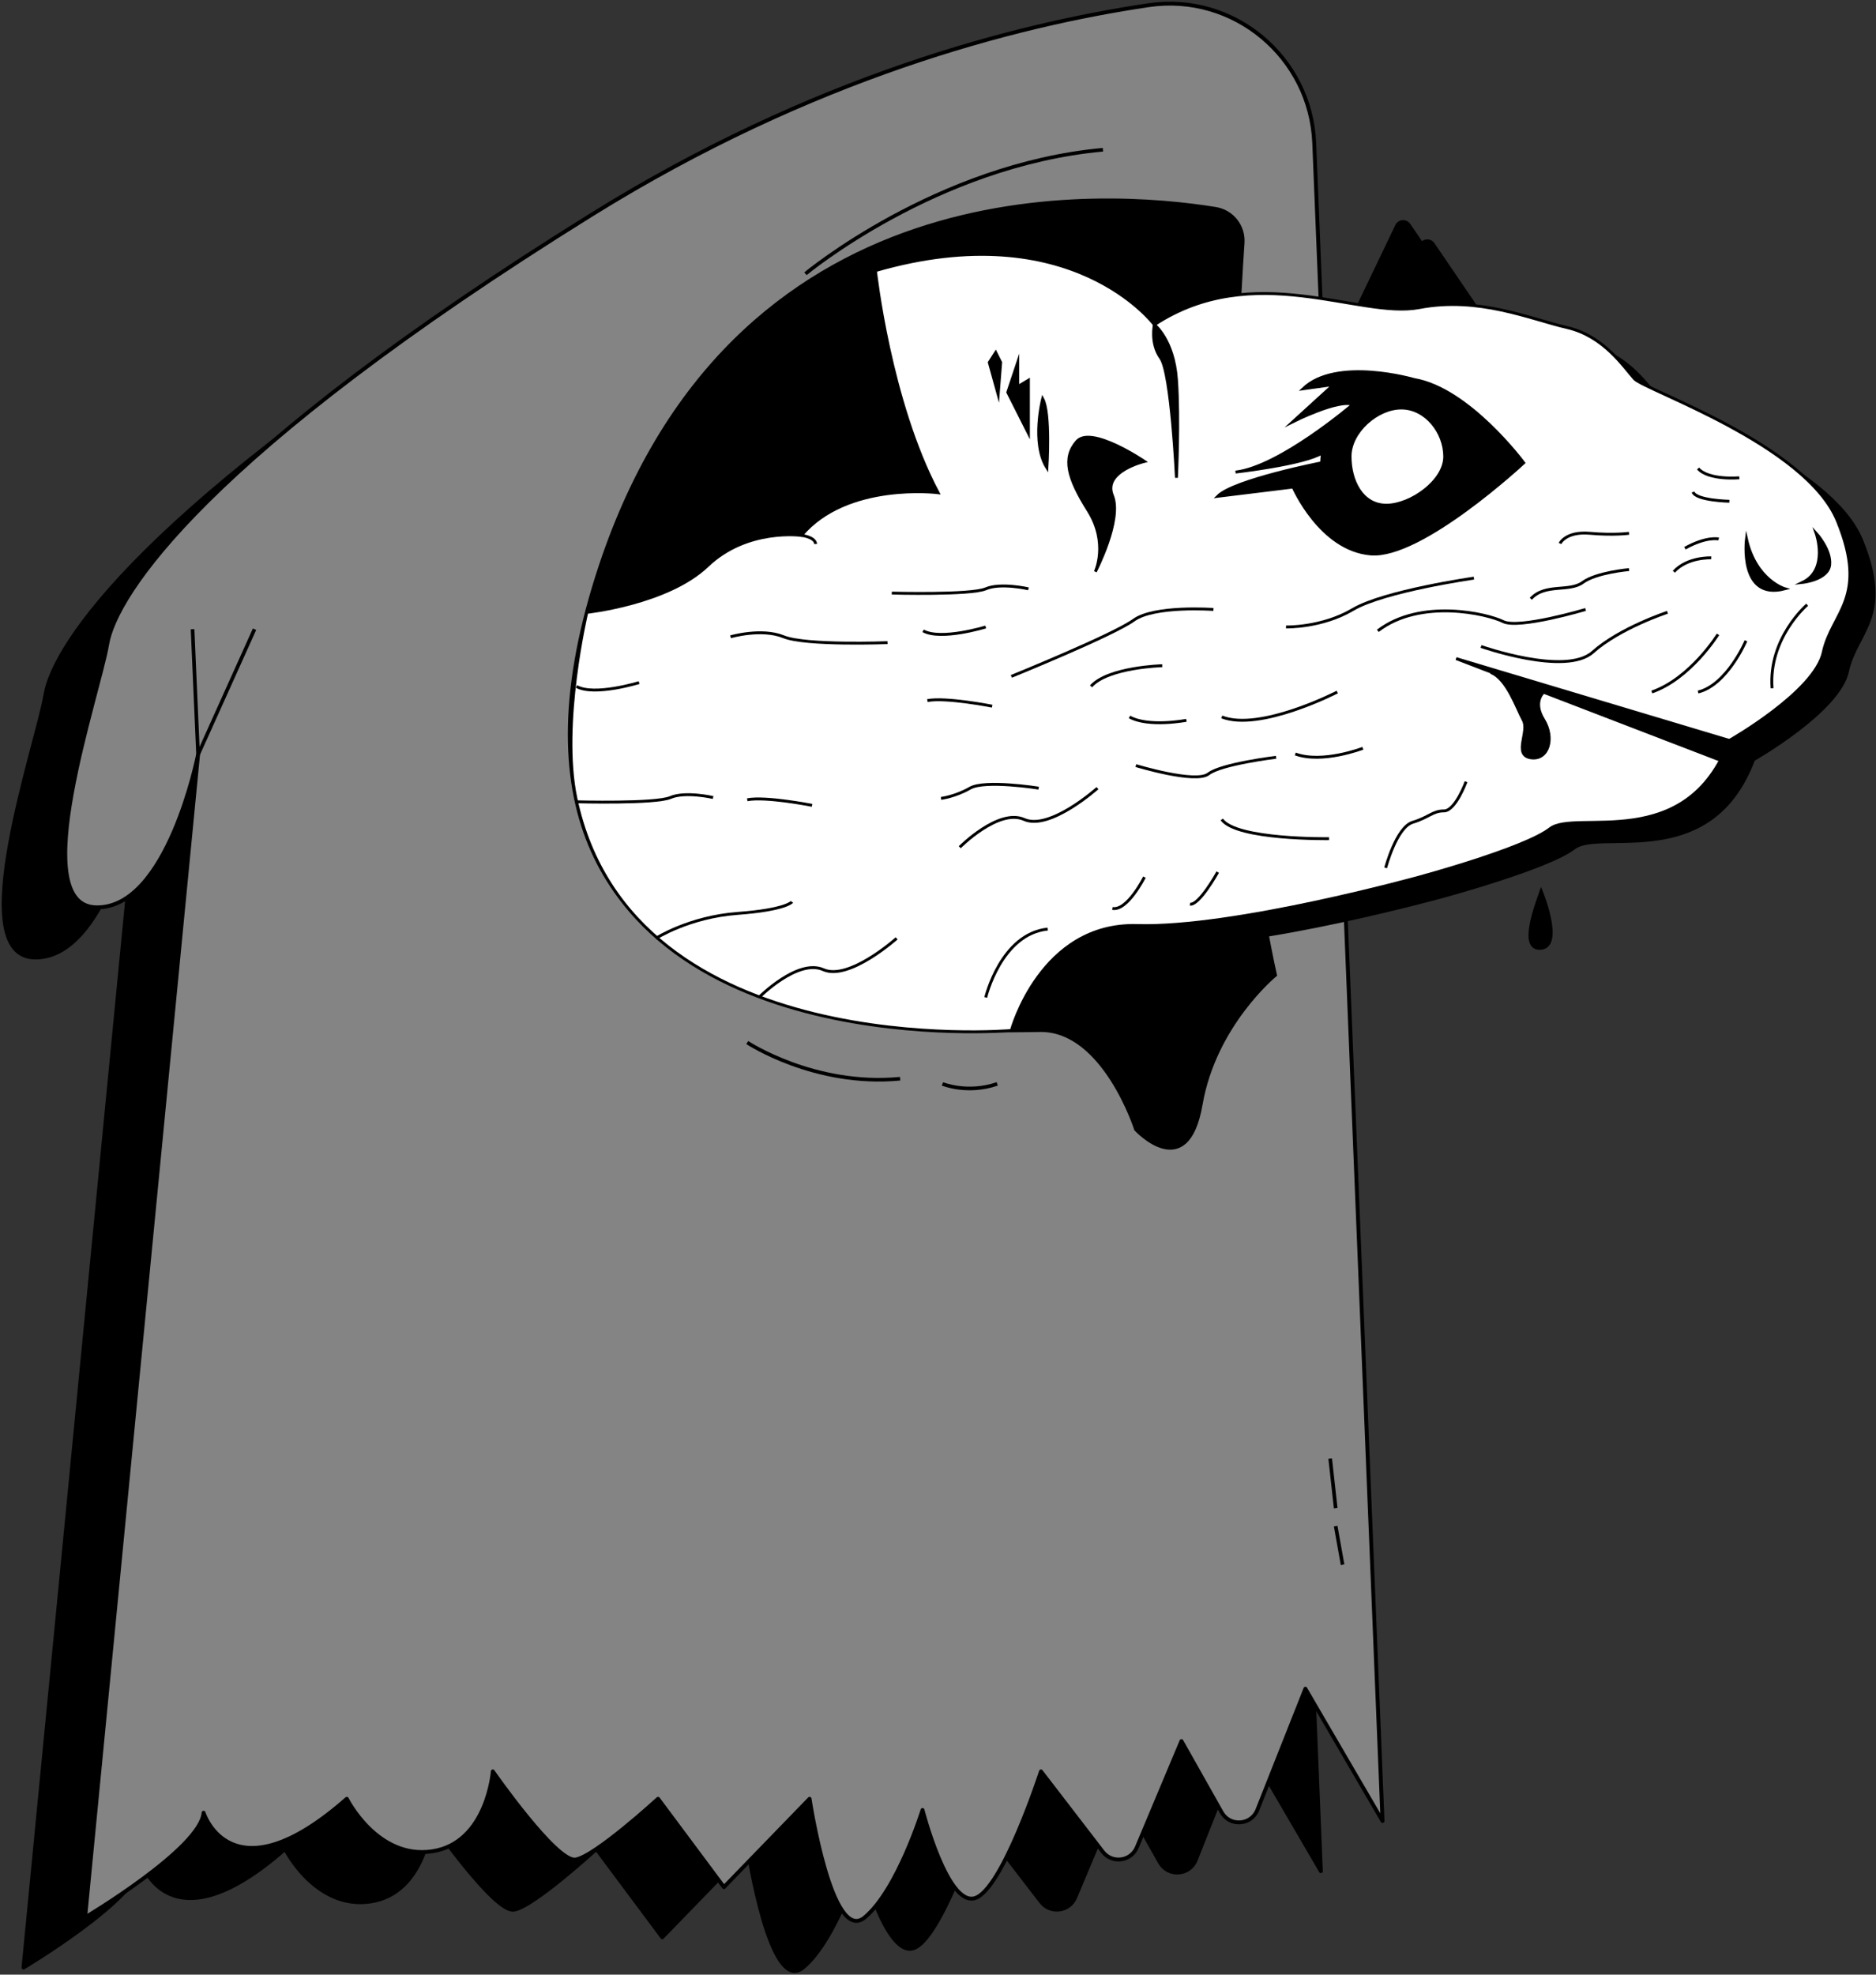 <svg width="517" height="544" viewBox="0 0 517 544" fill="none" xmlns="http://www.w3.org/2000/svg">
<rect x="0" y="0" width="517" height="544" fill="#333333" stroke="none"/>
<path d="M364.016 515.478L345.189 53.216C344.224 29.541 322.993 11.785 299.551 15.249C262.905 20.664 207.016 35.082 146.146 72.91C39.868 138.952 14.818 177.668 12.541 191.334C10.262 204.997 -10.234 263.346 9.503 263.777C29.24 264.209 37.591 221.698 37.591 221.698L6.467 542.047C6.467 542.047 38.35 523.071 39.108 513.202C39.108 513.202 46.702 537.396 78.584 509.358C78.584 509.358 86.933 526.107 102.118 523.829C117.3 521.551 118.817 501.812 118.817 501.812C118.817 501.812 136.277 526.865 141.591 526.107C146.905 525.349 164.365 509.358 164.365 509.358L182.507 533.697L206.117 509.358C206.117 509.358 212.188 549.639 221.299 542.047C230.408 534.458 237.241 512.441 237.241 512.441C237.241 512.441 244.074 539.011 251.663 536.733C259.255 534.458 269.883 501.812 269.883 501.812L286.914 523.953C289.475 527.283 294.679 526.61 296.305 522.735L308.6 493.466L319.664 513.081C321.928 517.093 327.83 516.69 329.527 512.409L342.759 479.04L364.016 515.478Z" fill="black" stroke="black" stroke-width="1.068" stroke-linejoin="round"/>
<path d="M381.006 501.662L362.182 39.401C361.218 15.725 339.986 -2.031 316.544 1.433C279.898 6.848 224.008 21.268 163.139 59.094C56.861 125.138 31.81 163.854 29.531 177.517C27.255 191.182 6.758 249.533 26.495 249.963C46.232 250.392 54.585 207.883 54.585 207.883L23.459 528.233C23.459 528.233 55.343 509.255 56.102 499.386C56.102 499.386 63.695 523.583 95.577 495.542C95.577 495.542 103.927 512.291 119.109 510.013C134.291 507.737 135.81 487.999 135.81 487.999C135.81 487.999 153.271 513.051 158.584 512.291C163.897 511.531 181.357 495.542 181.357 495.542L199.5 519.882L223.11 495.542C223.11 495.542 229.181 535.824 238.292 528.233C247.401 520.642 254.233 498.627 254.233 498.627C254.233 498.627 261.066 525.196 268.656 522.92C276.248 520.642 286.876 487.999 286.876 487.999L303.906 510.14C306.467 513.469 311.669 512.794 313.296 508.921L325.592 479.65L336.657 499.265C338.919 503.278 344.82 502.874 346.519 498.594L359.751 465.227L381.006 501.662Z" fill="#848484" stroke="black" stroke-width="1.068" stroke-linejoin="round"/>
<path d="M351.402 268.612C351.402 268.612 334.702 282.277 330.905 304.292C327.111 326.306 313.062 311.123 313.062 311.123C313.062 311.123 304.338 283.797 286.877 283.797C269.416 283.797 122.145 292.146 164.659 158.539C200.94 44.511 305.234 52.686 335.021 57.529C337.211 57.886 339.189 59.049 340.566 60.789C341.944 62.529 342.622 64.721 342.467 66.935C340.519 95.348 335.286 195.12 351.402 268.612Z" fill="black" stroke="black" stroke-miterlimit="10"/>
<path d="M205.934 287.211C205.934 287.211 224.436 299.451 248.063 297.175" stroke="black" stroke-miterlimit="10"/>
<path d="M259.734 298.598C259.734 298.598 266.567 301.444 274.823 298.598" stroke="black" stroke-miterlimit="10"/>
<path d="M366.582 401.84L368.1 415.504" stroke="black" stroke-miterlimit="10"/>
<path d="M368.098 420.438L369.995 431.065" stroke="black" stroke-miterlimit="10"/>
<path d="M221.973 75.412C221.973 75.412 258.031 45.428 303.958 41.254" stroke="black" stroke-miterlimit="10"/>
<path d="M53.066 173.34L54.584 207.88L70.147 173.34" stroke="black" stroke-miterlimit="10"/>
<path d="M513.064 148.891C504.433 127.709 459.991 112.805 457.111 109.668C454.229 106.53 448.738 97.903 438.542 95.547C430.979 93.803 421.255 89.909 410.02 89.288L394.982 67.213C394.786 66.925 394.517 66.695 394.203 66.543C393.889 66.393 393.541 66.327 393.194 66.353C392.846 66.38 392.512 66.497 392.225 66.694C391.937 66.89 391.706 67.159 391.556 67.473L381.122 89.244C365.019 86.646 344.504 81.813 324.797 94.763C324.797 94.763 302.048 64.17 247.921 79.859C247.921 79.859 251.843 115.944 265.179 141.046C265.179 141.046 240.076 137.907 227.526 152.812C227.526 152.812 212.621 150.689 201.64 161.163C190.656 171.64 168.38 174.01 168.38 174.01C168.38 174.01 161.039 204.775 165.373 225.26C165.441 225.578 165.521 225.88 165.593 226.193H165.536L165.593 226.194C169.24 242.459 189.129 249.473 199.499 258.509C206.257 254.451 194.474 253.485 194.474 253.485V259.569C202.792 266.791 210.718 266.235 220.795 270.021C219.693 260.201 226.902 267.138 226.902 267.138C275.341 261.93 304.952 275.369 304.952 275.369C304.952 275.369 293.419 259.496 320.091 260.28C346.763 261.064 397.749 246.945 397.749 246.945C397.749 246.945 426.773 239.1 433.834 233.609C440.445 228.467 467.699 239.148 480.796 214.747H480.798L480.808 214.728C481.744 212.973 482.561 211.157 483.254 209.292C483.254 209.292 506.785 195.957 509.141 184.974C511.494 173.992 521.692 170.07 513.064 148.891Z" fill="black" stroke="black" stroke-width="0.794" stroke-miterlimit="10"/>
<path d="M404.814 86.122L388.318 61.904C388.121 61.617 387.853 61.386 387.539 61.235C387.225 61.084 386.876 61.018 386.529 61.045C386.182 61.071 385.847 61.189 385.56 61.386C385.272 61.582 385.042 61.851 384.891 62.166L372.848 87.298L404.814 86.122Z" fill="black" stroke="black" stroke-width="0.794" stroke-miterlimit="10"/>
<path d="M158.71 219.951C174.167 293.002 278.713 283.888 278.713 283.888C278.713 283.888 286.754 254.187 313.425 254.971C340.096 255.755 391.086 241.637 391.086 241.637C391.086 241.637 420.11 233.79 427.17 228.301C434.231 222.811 464.824 235.362 476.59 203.983C476.59 203.983 500.125 190.647 502.477 179.665C504.83 168.682 515.027 164.76 506.399 143.581C497.771 122.401 453.329 107.496 450.446 104.359C447.566 101.221 442.073 92.593 431.877 90.239C421.679 87.886 407.56 81.611 391.086 84.748C374.612 87.886 345.588 71.412 318.134 89.455C318.134 89.455 295.384 58.861 241.259 74.551C241.259 74.551 245.18 110.634 258.516 135.737C258.516 135.737 233.413 132.598 220.863 147.503C220.863 147.503 205.957 145.381 194.975 155.854C183.994 166.328 161.717 168.702 161.717 168.702C161.717 168.702 154.374 199.466 158.71 219.951Z" fill="white" stroke="black" stroke-width="0.794" stroke-miterlimit="10"/>
<path d="M301.855 157.506C301.855 157.506 305.58 149.662 299.894 140.64C294.205 131.618 292.832 126.127 296.756 121.618C300.678 117.106 315.386 127.11 315.386 127.11C315.386 127.11 303.816 129.854 306.562 136.522C309.306 143.19 301.855 157.506 301.855 157.506Z" fill="black" stroke="black" stroke-width="0.794" stroke-miterlimit="10"/>
<path d="M287.345 109.852C287.345 109.852 284.205 122.011 288.522 128.873C288.522 128.873 289.501 113.773 287.345 109.852Z" fill="black" stroke="black" stroke-width="0.794" stroke-miterlimit="10"/>
<path d="M283.422 104.751L280.48 106.515V99.848L277.734 108.084L283.422 119.361L283.422 104.751Z" fill="black" stroke="black" stroke-width="0.794" stroke-miterlimit="10"/>
<path d="M274.401 97.102L275.773 99.847L275.086 108.673L272.637 99.847L274.401 97.102Z" fill="black" stroke="black" stroke-width="0.794" stroke-miterlimit="10"/>
<path d="M318.135 89.457C318.135 89.457 323.428 93.575 324.214 104.557C324.998 115.539 324.214 131.62 324.214 131.62C324.214 131.62 322.84 102.794 319.899 98.675C316.958 94.557 318.135 89.457 318.135 89.457Z" fill="black" stroke="black" stroke-width="0.794" stroke-miterlimit="10"/>
<path d="M419.913 127.503C419.913 127.503 404.813 107.107 389.714 104.559C389.714 104.559 368.336 98.282 359.118 107.107L367.552 105.931L356.373 116.13C356.373 116.13 368.926 109.855 372.846 111.424C372.846 111.424 352.649 128.681 340.488 130.052C340.488 130.052 359.511 127.897 364.413 124.758L364.216 127.504C364.216 127.504 340.096 132.212 335.586 136.722L356.373 134.171C356.373 134.171 363.826 151.429 377.75 152.607C391.674 153.784 419.913 127.503 419.913 127.503Z" fill="black" stroke="black" stroke-width="0.794" stroke-miterlimit="10"/>
<path d="M372.258 125.738C372.258 132.343 375.457 138.979 382.065 138.979C388.671 138.979 397.947 132.394 397.947 125.788C397.947 119.182 392.789 112.598 386.181 112.598C379.576 112.598 372.258 119.13 372.258 125.738Z" fill="white" stroke="black" stroke-width="0.397" stroke-miterlimit="10"/>
<path d="M476.587 203.986L401.281 181.434L474.132 209.44L476.587 203.986Z" fill="black" stroke="black" stroke-width="0.794" stroke-miterlimit="10"/>
<path d="M481.298 148.484C481.298 148.484 479.14 165.544 491.888 162.211C491.888 162.211 483.848 159.858 481.298 148.484Z" fill="black" stroke="black" stroke-width="0.794" stroke-miterlimit="10"/>
<path d="M500.515 146.914C500.515 146.914 504.045 156.916 496.789 160.446C496.789 160.446 503.848 159.702 504.24 155.563C504.632 151.424 500.515 146.914 500.515 146.914Z" fill="black" stroke="black" stroke-width="0.794" stroke-miterlimit="10"/>
<path d="M498.033 166.594C498.033 166.594 487.31 175.745 488.357 189.604" stroke="black" stroke-width="0.794" stroke-miterlimit="10"/>
<path d="M481.159 176.527C481.159 176.527 476.001 188.687 467.961 190.648" stroke="black" stroke-width="0.794" stroke-miterlimit="10"/>
<path d="M473.453 174.762C473.453 174.762 465.922 186.92 455.215 190.646" stroke="black" stroke-width="0.794" stroke-miterlimit="10"/>
<path d="M459.529 168.684C459.529 168.684 446.39 172.999 438.937 179.665C431.485 186.334 408.148 178.098 408.148 178.098" stroke="black" stroke-width="0.794" stroke-miterlimit="10"/>
<path d="M479.334 131.62C479.334 131.62 470.902 132.403 467.961 129.07" stroke="black" stroke-width="0.794" stroke-miterlimit="10"/>
<path d="M476.588 138.093C476.588 138.093 467.371 137.897 466.586 135.543" stroke="black" stroke-width="0.794" stroke-miterlimit="10"/>
<path d="M473.646 148.483C473.646 148.483 470.313 147.697 464.332 151.032" stroke="black" stroke-width="0.794" stroke-miterlimit="10"/>
<path d="M471.589 153.68C471.589 153.68 465.02 153.388 461.293 157.507" stroke="black" stroke-width="0.794" stroke-miterlimit="10"/>
<path d="M448.937 146.916C448.937 146.916 444.817 147.505 438.151 146.916C431.483 146.33 429.914 149.721 429.914 149.721" stroke="black" stroke-width="0.794" stroke-miterlimit="10"/>
<path d="M448.939 156.918C448.939 156.918 439.918 157.703 436.192 160.448C432.467 163.193 425.799 160.645 421.875 164.96" stroke="black" stroke-width="0.794" stroke-miterlimit="10"/>
<path d="M436.975 167.902C436.975 167.902 418.54 173.392 414.225 171.235C409.91 169.078 391.477 164.763 379.711 173.784" stroke="black" stroke-width="0.794" stroke-miterlimit="10"/>
<path d="M406.189 159.27C406.189 159.27 381.478 162.799 372.848 167.9C364.219 172.997 354.414 172.721 354.414 172.721" stroke="black" stroke-width="0.794" stroke-miterlimit="10"/>
<path d="M368.531 190.648C368.531 190.648 347.229 201.631 336.699 197.512" stroke="black" stroke-width="0.794" stroke-miterlimit="10"/>
<path d="M326.958 198.437C326.958 198.437 316.564 200.453 311.27 197.512" stroke="black" stroke-width="0.794" stroke-miterlimit="10"/>
<path d="M404.03 215.355C404.03 215.355 401.088 223.396 397.949 223.396C394.814 223.396 393.832 225.161 389.322 226.536C384.811 227.908 381.871 239.085 381.871 239.085" stroke="black" stroke-width="0.794" stroke-miterlimit="10"/>
<path d="M375.592 206.141C375.592 206.141 364.411 210.455 356.961 207.71" stroke="black" stroke-width="0.794" stroke-miterlimit="10"/>
<path d="M351.668 208.625C351.668 208.625 336.569 210.456 333.04 213.202C329.508 215.947 313.035 210.913 313.035 210.913" stroke="black" stroke-width="0.794" stroke-miterlimit="10"/>
<path d="M366.279 231.046C366.279 231.046 340.762 231.438 336.703 225.75" stroke="black" stroke-width="0.794" stroke-miterlimit="10"/>
<path d="M334.412 167.902C334.412 167.902 318.136 166.724 312.447 170.842C306.759 174.961 278.715 186.334 278.715 186.334" stroke="black" stroke-width="0.794" stroke-miterlimit="10"/>
<path d="M320.292 183.395C320.292 183.395 305.388 183.785 300.68 189.079" stroke="black" stroke-width="0.794" stroke-miterlimit="10"/>
<path d="M273.422 194.544C273.422 194.544 260.674 192.024 255.574 193.004" stroke="black" stroke-width="0.794" stroke-miterlimit="10"/>
<path d="M223.784 221.866C223.784 221.866 211.036 219.344 205.938 220.324" stroke="black" stroke-width="0.794" stroke-miterlimit="10"/>
<path d="M302.443 217.125C302.443 217.125 289.304 228.893 282.245 225.754C275.183 222.617 264.496 233.403 264.496 233.403" stroke="black" stroke-width="0.794" stroke-miterlimit="10"/>
<path d="M247.103 258.508C247.103 258.508 233.964 270.274 226.904 267.136C219.843 263.999 209.156 274.785 209.156 274.785" stroke="black" stroke-width="0.794" stroke-miterlimit="10"/>
<path d="M286.241 217.124C286.241 217.124 271.458 214.771 267.34 217.124C263.221 219.476 259.336 219.952 259.336 219.952" stroke="black" stroke-width="0.794" stroke-miterlimit="10"/>
<path d="M283.425 162.214C283.425 162.214 275.776 160.449 271.658 162.214C267.54 163.979 245.77 163.39 245.77 163.39" stroke="black" stroke-width="0.794" stroke-miterlimit="10"/>
<path d="M196.523 219.709C196.523 219.709 188.876 217.946 184.757 219.709C180.637 221.473 158.871 220.887 158.871 220.887" stroke="black" stroke-width="0.794" stroke-miterlimit="10"/>
<path d="M271.655 172.723C271.655 172.723 259.3 176.53 254.398 173.785" stroke="black" stroke-width="0.794" stroke-miterlimit="10"/>
<path d="M176.128 188.051C176.128 188.051 163.774 191.857 158.871 189.111" stroke="black" stroke-width="0.794" stroke-miterlimit="10"/>
<path d="M201.34 175.426C201.34 175.426 209.879 172.947 215.959 175.426C222.038 177.903 244.589 177.04 244.589 177.04" stroke="black" stroke-width="0.794" stroke-miterlimit="10"/>
<path d="M220.863 147.504C220.863 147.504 224.59 147.894 224.786 149.857" stroke="black" stroke-width="0.794" stroke-miterlimit="10"/>
<path d="M315.387 241.637C315.387 241.637 310.68 251.051 306.562 250.265" stroke="black" stroke-width="0.794" stroke-miterlimit="10"/>
<path d="M335.585 240.262C335.585 240.262 330.486 249.48 327.938 249.087" stroke="black" stroke-width="0.794" stroke-miterlimit="10"/>
<path d="M271.656 274.786C271.656 274.786 275.869 257.264 288.743 255.949" stroke="black" stroke-width="0.794" stroke-miterlimit="10"/>
<path d="M180.738 258.508C180.738 258.508 189.902 252.624 203.259 251.636C216.617 250.648 218.263 248.461 218.263 248.461" stroke="black" stroke-width="0.794" stroke-miterlimit="10"/>
<path d="M425.258 190.65C425.258 190.65 422.176 193.341 425.258 198.314C428.34 203.286 426.596 209.359 421.873 208.626C417.149 207.894 421.687 201.571 419.914 198.314C418.137 195.056 415.436 186.874 410.914 185.137L425.258 190.65Z" fill="black" stroke="black" stroke-width="1.068" stroke-miterlimit="10"/>
<path d="M424.721 245.844C423.404 249.584 418.795 261.763 424.721 261.104C430.647 260.445 424.721 245.844 424.721 245.844Z" fill="black" stroke="black" stroke-width="1.068" stroke-miterlimit="10"/>
</svg>
